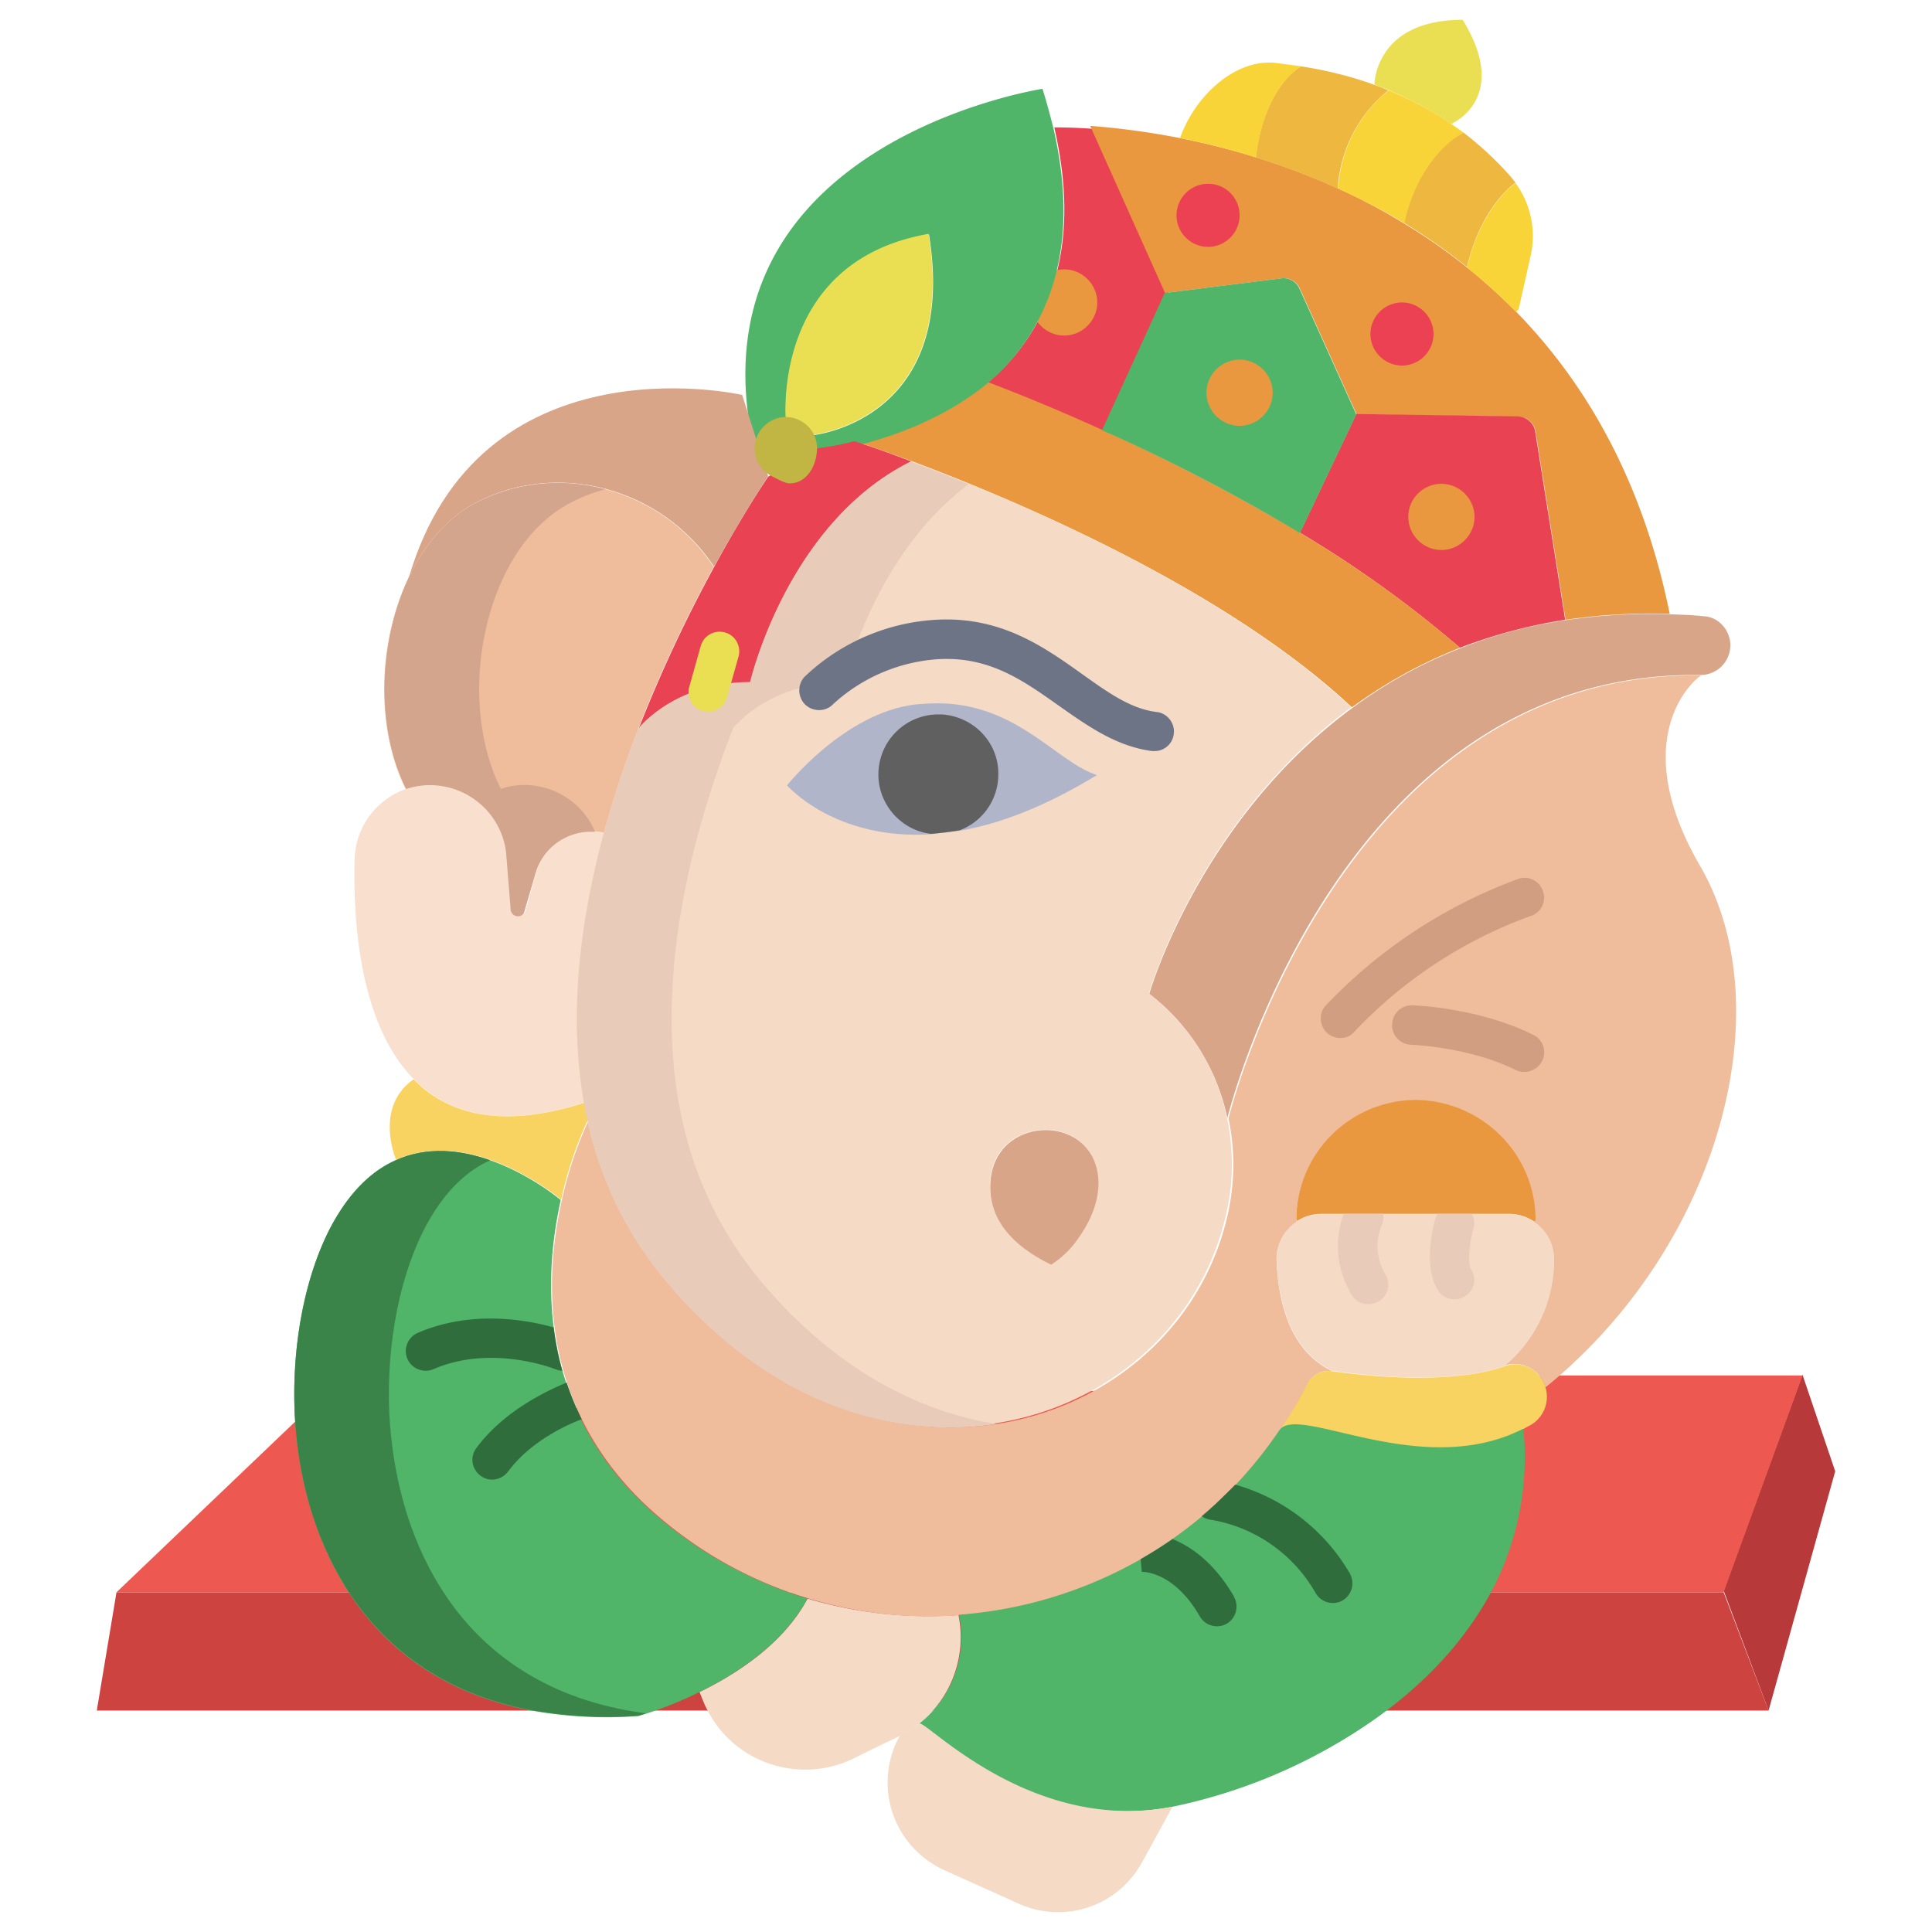 <svg xmlns="http://www.w3.org/2000/svg" fill-rule="evenodd" stroke-linejoin="round" stroke-miterlimit="2" clip-rule="evenodd" viewBox="0 0 120 120"><g fill-rule="nonzero"><path fill="#b73939" d="m111.955 85.385 2.033 5.998-4.138 14.862-2.792-7.444z"/><path fill="#cc4340" d="M107.058 98.9H7.236l-1.224 7.345H109.85z"/><path fill="#ed5950" d="M96.727 85.433 18.62 88.028 7.236 98.899h99.822l4.897-13.466z"/><path fill="#e94253" d="M68.056 8.014c-1.616-.122-2.571-.098-2.571-.098.783 3.427.783 6.267.245 8.618-.295 1.37-.833 2.693-1.543 3.917a13.039 13.039 0 0 1-2.889 3.355v.025s3.06 1.101 7.492 3.108l3.894-8.52z"/><path fill="#ea983f" d="M66.097 16.73c1.126 0 2.057.93 2.057 2.057 0 1.126-.931 2.055-2.057 2.055s-2.057-.929-2.057-2.055c0-1.152.931-2.057 2.057-2.057z"/><path fill="#d8a588" d="M107.476 40.089a1.85 1.85 0 0 1-1.837 1.836h-.024c-22.6-.295-29.381 27.519-29.381 27.519a13.182 13.182 0 0 0-4.849-7.713c.049-.194 3.183-10.845 12.634-17.775a28.929 28.929 0 0 1 6.709-3.697 28.893 28.893 0 0 1 6.537-1.738 35.567 35.567 0 0 1 6.464-.367c.686.024 1.396.048 2.105.122.907.049 1.642.857 1.642 1.813z"/><path fill="#efbd9c" d="M105.59 53.774c4.896 8.423 1.567 22.11-7.908 30.924a24.53 24.53 0 0 1-1.69 1.47 1.998 1.998 0 0 0-1.934-1.445c-.221 0-.44.024-.637.122a8.542 8.542 0 0 0 3.085-6.683 2.788 2.788 0 0 0-1.224-2.254l.074-.098a7.414 7.414 0 0 0-7.42-7.418 7.413 7.413 0 0 0-7.417 7.418l.048.074a2.757 2.757 0 0 0-1.273 2.449c.097 2.374.735 5.533 3.452 6.831a1.466 1.466 0 0 0-1.519.783c-.269.49-.636 1.176-1.126 1.983-.194.319-.391.638-.612.93a26.674 26.674 0 0 1-3.99 4.629 25.333 25.333 0 0 1-4.75 3.452 26.72 26.72 0 0 1-11.14 3.38c-3.16.244-6.342-.123-9.379-1.03a25.565 25.565 0 0 1-8.79-4.652c-7.931-6.39-7.737-14.837-6.537-20.102.368-1.713.932-3.379 1.666-4.97a22.679 22.679 0 0 0 4.847 9.99c13.05 15.572 32.125 9.23 34.914-4.456a14.074 14.074 0 0 0-.024-5.631s6.808-27.816 29.382-27.521c-.099-.05-4.897 3.55-.099 11.825z"/><path fill="#ea983f" d="M73.296 8.576c1.591.319 3.157.71 4.724 1.2a42.688 42.688 0 0 1 5.094 1.935c1.419.636 2.791 1.37 4.112 2.18a35.929 35.929 0 0 1 3.918 2.74 36.309 36.309 0 0 1 3.036 2.742c4.285 4.383 7.835 10.432 9.525 18.731v.026a35.558 35.558 0 0 0-6.464.367l-1.861-11.68a1.082 1.082 0 0 0-1.078-.93l-10.038-.148-3.526-7.809a1.084 1.084 0 0 0-1.15-.638l-7.223.907-4.652-10.382a48.48 48.48 0 0 1 5.583.76z"/><path fill="#e94253" d="m95.356 26.817 1.86 11.68c-2.227.342-4.431.93-6.536 1.738a70.954 70.954 0 0 0-9.942-7.15l3.502-7.37 10.038.147c.538.026 1.004.417 1.078.955z"/><path fill="#f5dac5" d="M82.084 75.419H93.74a2.795 2.795 0 0 1 2.79 2.743 8.573 8.573 0 0 1-3.085 6.683c-3.28 1.176-8.47.612-10.699.295-2.693-1.298-3.355-4.457-3.452-6.832-.05-.979.44-1.91 1.273-2.448.441-.295.98-.441 1.517-.441z"/><path fill="#f8d361" d="M95.992 86.168a2.03 2.03 0 0 1-.93 2.35c-.148.074-.294.146-.44.245-6.39 3.233-15.157.098-15.157.098.197-.293.416-.612.612-.931.49-.783.857-1.47 1.126-1.983a1.502 1.502 0 0 1 1.519-.783c2.204.317 7.394.857 10.7-.295.196-.072.415-.122.636-.122a1.95 1.95 0 0 1 1.934 1.42z"/><path fill="#ea983f" d="m95.38 75.786-.074.098a2.828 2.828 0 0 0-1.592-.49h-11.63c-.538 0-1.052.147-1.517.442l-.048-.074c0-4.114 3.33-7.42 7.417-7.444 4.114.05 7.444 3.355 7.444 7.468z"/><path fill="#f9d438" d="M94.132 11.368a5.588 5.588 0 0 1 .93 4.553l-.735 3.282-.171.17c-.955-.979-1.959-1.908-3.037-2.741.882-3.844 3.013-5.264 3.013-5.264z"/><path fill="#50b568" d="M70.725 96.917a26.472 26.472 0 0 0 4.749-3.452c1.519-1.373 2.841-2.939 3.991-4.628s8.79 3.159 15.156-.099a17.866 17.866 0 0 1-1.86 9.868c-1.714 3.33-4.359 6.047-7.371 8.177a33.822 33.822 0 0 1-12.56 5.436c-8.864 1.738-15.744-5.166-15.744-5.166a6.807 6.807 0 0 0 2.473-6.759 26.805 26.805 0 0 0 11.166-3.377z"/><path fill="#edb740" d="m93.837 10.976.295.367s-2.131 1.42-3.013 5.24a36.102 36.102 0 0 0-3.917-2.743c.759-3.428 2.717-5.166 3.697-5.607a20.85 20.85 0 0 1 2.938 2.743z"/><path fill="#ea983f" d="M89.528 30.05c1.126 0 2.057.93 2.057 2.055 0 1.128-.931 2.057-2.057 2.057s-2.057-.93-2.057-2.057c0-1.15.931-2.055 2.057-2.055z"/><path fill="#eadf53" d="M90.85 1.23c3.013 4.898-.71 6.465-.71 6.465a21.48 21.48 0 0 0-3.917-2.105c-.27-.123-.563-.221-.857-.343 0 .024 0-4.016 5.484-4.016z"/><path fill="#ea983f" d="M90.68 40.235a29.884 29.884 0 0 0-6.71 3.697c-8.007-7.492-21.106-12.953-27.374-15.303a112.674 112.674 0 0 0-3.55-1.248c2.155-.514 5.288-1.616 7.91-3.82v.025s3.06 1.101 7.491 3.109c4.21 1.886 8.325 4.04 12.29 6.39 3.527 2.107 6.856 4.481 9.943 7.15z"/><path fill="#f9d438" d="M90.14 7.695c.269.197.54.367.785.564-1.006.44-2.939 2.178-3.699 5.605-1.32-.807-2.717-1.517-4.112-2.153.146-2.376 1.272-4.604 3.133-6.097a20.508 20.508 0 0 1 3.893 2.081z"/><path fill="#edb740" d="M85.366 5.27c.294.099.588.221.857.344a8.532 8.532 0 0 0-3.134 6.097 42.662 42.662 0 0 0-5.093-1.935c.538-4.407 2.693-5.583 2.816-5.655 1.567.244 3.085.612 4.554 1.15z"/><path fill="#50b568" d="m80.714 17.93 3.526 7.81-3.502 7.37a114.477 114.477 0 0 0-12.29-6.391l3.893-8.52 7.222-.907c.49-.072.956.197 1.15.638z"/><path fill="#f9d438" d="M80.836 4.12c-.122.073-2.302 1.249-2.816 5.656a44.585 44.585 0 0 0-4.724-1.2c.857-2.473 3.28-4.897 5.876-4.676.562.074 1.126.146 1.664.22z"/><path fill="#ea983f" d="M76.993 22.337c1.126 0 2.057.93 2.057 2.056 0 1.127-.931 2.057-2.057 2.057s-2.057-.93-2.057-2.057c0-1.126.93-2.056 2.057-2.056z"/><path fill="#f5dac5" d="M65.264 78.53a5.292 5.292 0 0 0 1.738-1.715c.907-1.322 1.224-2.474 1.2-3.478-.122-4.26-6.44-4.21-6.709.05-.098 1.763.735 3.647 3.771 5.142zm6.097-16.823a13.056 13.056 0 0 1 4.847 7.713c.393 1.86.417 3.77.026 5.631-2.768 13.687-21.865 20.053-34.916 4.457a23.23 23.23 0 0 1-4.847-9.99c-.074-.343-.147-.71-.22-1.053-.956-5.51-.246-11.336 1.223-16.746a67.605 67.605 0 0 1 2.156-6.515c.072-.096 1.37-1.688 3.965-2.448.956-.293 1.96-.416 2.963-.416 0 0 2.277-9.892 9.99-13.71 6.268 2.325 19.367 7.81 27.373 15.302-9.377 6.93-12.512 17.58-12.56 17.775zM63.281 118.242l-4.676-2.105a4.818 4.818 0 0 1-.784-.442 5.958 5.958 0 0 1-1.935-7.883c.417-.22.833-.465 1.2-.759s6.88 6.88 15.744 5.166l-1.91 3.476a5.93 5.93 0 0 1-7.639 2.547z"/><path fill="#d8a588" d="M68.226 73.362c.025 1.005-.293 2.179-1.2 3.477a5.801 5.801 0 0 1-1.738 1.714c-3.06-1.493-3.893-3.38-3.77-5.141.27-4.261 6.562-4.31 6.708-.05z"/><path fill="#50b568" d="M53.315 27.65c-.831.22-1.688.367-2.545.465 0-.391-.122-.758-.319-1.077 0 0 9.133-.857 7.247-12.487-9.818 1.714-8.863 11.63-8.863 11.63-1.077 0-1.958.88-1.934 1.958a21.822 21.822 0 0 1-.538-3.33C45.016 8.529 64.75 5.517 64.75 5.517c.27.856.49 1.69.685 2.472.784 3.428.784 6.27.245 8.62-.293 1.37-.831 2.693-1.542 3.917a13.033 13.033 0 0 1-2.89 3.354c-2.669 2.155-5.802 3.233-7.933 3.77z"/><path fill="#f5dac5" d="M53.046 109.207c-3.378 1.666-7.492.295-9.157-3.085-.097-.17-.171-.367-.245-.538l-.195-.49c2.374-1.151 5.24-3.036 6.709-5.803a26.396 26.396 0 0 0 9.376 1.03c.514 2.544-.44 5.165-2.472 6.757a6.68 6.68 0 0 1-1.2.758c-.881.416-1.836.881-2.816 1.371z"/><path fill="#eadf53" d="M57.674 14.526c1.885 11.63-7.247 12.488-7.247 12.488a1.93 1.93 0 0 0-1.616-.857s-.955-9.917 8.863-11.63z"/><path fill="#e94253" d="M53.07 27.405c-.83.22-1.688.367-2.545.465L47.71 29.61s-1.47 2.129-3.356 5.607a88.662 88.662 0 0 0-4.676 10.014c.074-.098 1.37-1.69 3.966-2.448.955-.295 1.959-.417 2.964-.417 0 0 2.276-9.892 9.988-13.712-2.105-.807-3.452-1.224-3.526-1.248z"/><path fill="#50b568" d="M18.302 87.783c-.194-4.505.735-8.838 2.352-11.776 1.15-2.082 2.497-3.306 3.918-3.942 4.822-2.155 10.257 2.472 10.257 2.472-1.174 5.265-1.37 13.712 6.539 20.102a25.953 25.953 0 0 0 8.79 4.652c-1.495 2.767-4.359 4.652-6.71 5.804a23.942 23.942 0 0 1-3.795 1.493c-2.227.17-4.456.048-6.66-.343-5.483-1.028-9.206-3.918-11.508-7.615-2.03-3.257-3.01-7.1-3.183-10.847z"/><path fill="#d8a588" d="M46.092 24.515h-.072c-.32-.072-16.307-3.524-20.641 11.411.955-2.081 2.4-3.795 4.26-4.75 5.02-2.571 11.434-.907 14.715 4.016 1.91-3.478 3.356-5.608 3.356-5.608z"/><path fill="#efbd9c" d="M44.33 35.216a88.721 88.721 0 0 0-4.677 10.014 67.513 67.513 0 0 0-2.154 6.513 3.602 3.602 0 0 0-4.261 2.497l-.685 2.35a.462.462 0 0 1-.54.319.45.45 0 0 1-.317-.343l-.269-3.378a4.747 4.747 0 0 0-5.093-4.383 4.36 4.36 0 0 0-1.126.22c-1.886-3.77-1.738-9.059.122-13.05.956-2.082 2.399-3.796 4.261-4.75 5.043-2.596 11.458-.956 14.739 3.99z"/><path fill="#f9dfcd" d="M33.288 54.215a3.6 3.6 0 0 1 4.26-2.496c-1.469 5.435-2.203 11.262-1.224 16.746-5.167 1.69-8.497.734-10.626-1.444-3.33-3.38-3.771-9.671-3.673-13.614.048-2.62 2.204-4.7 4.847-4.676 2.448.05 4.481 1.958 4.652 4.383l.27 3.38a.462.462 0 0 0 .514.366c.171-.025.318-.148.344-.319z"/><path fill="#f8d361" d="M36.298 68.49c.05.368.123.71.221 1.052a23.733 23.733 0 0 0-1.664 4.971s-5.46-4.628-10.26-2.472v-.026s-1.37-3.207 1.053-4.945l.05-.024c2.105 2.153 5.435 3.108 10.6 1.444z"/><path fill="#c1b544" d="M50.427 26.769c.22.317.317.71.317 1.077 0 1.076-.636 2.178-1.688 2.178-.319 0-.857-.317-1.102-.44-.955-.465-1.372-1.641-.882-2.595.49-.955 1.641-1.372 2.596-.882.293.148.562.367.759.662z"/><path fill="#e8cbb8" d="M47.22 79.533a23.214 23.214 0 0 1-4.849-9.99c-.074-.344-.146-.711-.22-1.053-.956-5.509-.245-11.336 1.224-16.747a67.425 67.425 0 0 1 2.155-6.513c.073-.098 1.37-1.69 3.966-2.448.955-.295 1.959-.417 2.962-.417 0 0 1.812-7.908 7.713-12.29-1.347-.54-2.571-1.03-3.599-1.398-7.712 3.821-9.99 13.712-9.99 13.712-1.004 0-2.007.148-2.962.417-2.595.783-3.894 2.35-3.967 2.448a67.513 67.513 0 0 0-2.154 6.513c-1.47 5.435-2.204 11.263-1.225 16.748.05.367.123.71.221 1.051a22.682 22.682 0 0 0 4.849 9.99c6.267 7.493 13.956 9.917 20.54 8.89-4.993-.785-10.185-3.551-14.664-8.913z"/><path fill="#3a844a" d="M38.87 106.22c-5.484-1.029-9.207-3.917-11.508-7.614-2.032-3.233-2.987-7.076-3.183-10.823-.195-4.505.734-8.838 2.351-11.776 1.15-2.082 2.497-3.306 3.918-3.942-1.788-.636-3.893-.907-5.876 0-1.421.636-2.768 1.86-3.918 3.942-1.617 2.938-2.546 7.297-2.352 11.776.173 3.747 1.152 7.59 3.183 10.823 2.326 3.697 6.025 6.585 11.508 7.615 2.204.391 4.433.513 6.66.343 0 0 .172-.05.466-.148-.417-.049-.832-.123-1.25-.195z"/><path fill="#d3a58c" d="M32.602 48.755a4.46 4.46 0 0 0-1.494.245c-1.884-3.77-1.738-9.06.123-13.05.955-2.08 2.4-3.795 4.26-4.75.66-.343 1.371-.612 2.106-.809a11.14 11.14 0 0 0-7.982.809c-1.86.955-3.281 2.67-4.26 4.75-1.86 3.99-2.008 9.28-.123 13.05a4.767 4.767 0 0 1 5.999 3.036c.122.367.196.734.22 1.126l.27 3.38a.462.462 0 0 0 .513.367c.173-.024.32-.147.343-.32l.687-2.35a3.577 3.577 0 0 1 3.697-2.57c-.735-1.763-2.449-2.889-4.36-2.914z"/><path fill="#d19e82" d="M83.26 64.475c-.686 0-1.224-.54-1.224-1.225 0-.318.122-.612.343-.832a31.41 31.41 0 0 1 11.875-7.811 1.196 1.196 0 0 1 1.567.71 1.196 1.196 0 0 1-.71 1.568h-.024a28.495 28.495 0 0 0-10.946 7.172c-.22.271-.538.418-.88.418zM94.67 66.58c-.195 0-.368-.048-.538-.122-2.84-1.421-6.44-1.568-6.489-1.568a1.214 1.214 0 0 1-1.176-1.272c.025-.686.588-1.2 1.275-1.176.17 0 4.186.172 7.491 1.836.613.295.857 1.03.538 1.642-.194.391-.636.66-1.101.66z"/><path fill="#6d7486" d="M71.704 46.65h-.148c-2.228-.294-4.014-1.568-5.754-2.792-2.252-1.592-4.357-3.109-7.564-2.913a10.682 10.682 0 0 0-6.489 2.79c-.465.49-1.25.49-1.74.026a1.252 1.252 0 0 1-.048-1.714 12.909 12.909 0 0 1 8.129-3.55c4.065-.245 6.759 1.688 9.133 3.378 1.616 1.152 3.012 2.155 4.628 2.35.66.074 1.15.71 1.052 1.373a1.192 1.192 0 0 1-1.199 1.051z"/><path fill="#eadf53" d="M43.987 44.2a1.213 1.213 0 0 1-1.224-1.223c0-.123.024-.221.05-.318l.708-2.522a1.217 1.217 0 0 1 1.495-.857c.66.17 1.028.857.857 1.493l-.71 2.523a1.206 1.206 0 0 1-1.176.905z"/><path fill="#eb4152" d="M75.034 11.416a1.965 1.965 0 0 0-1.959 1.959c0 1.077.881 1.958 1.959 1.958s1.959-.88 1.959-1.958a1.949 1.949 0 0 0-1.96-1.959zM87.08 18.787a1.964 1.964 0 0 0-1.96 1.959c0 1.076.882 1.959 1.96 1.959s1.958-.883 1.958-1.96a1.964 1.964 0 0 0-1.959-1.958z"/><g fill="#306d3c"><path d="M34.488 85.042c.146.048.293.098.44.098a17 17 0 0 1-.538-2.693c-1.666-.466-5.094-1.102-8.447.341-.613.27-.907 1.005-.637 1.617a1.24 1.24 0 0 0 1.616.637c3.598-1.568 7.516-.025 7.566 0zM29.591 89.938c-.417.538-.295 1.297.245 1.714.538.416 1.297.294 1.714-.244l.024-.025c1.37-1.862 3.648-2.89 4.554-3.233a18.731 18.731 0 0 1-.931-2.276c-1.175.49-3.892 1.738-5.606 4.064zM72.83 95.594c-.636.441-1.298.857-1.983 1.248l.073.785h-.024c.074 0 2.007-.05 3.624 2.766a1.235 1.235 0 0 0 1.664.465 1.237 1.237 0 0 0 .465-1.665v-.025c-1.224-2.105-2.669-3.108-3.819-3.574zM83.824 97.7a11.997 11.997 0 0 0-7.1-5.485 55.38 55.38 0 0 1-1.25 1.224c-.27.245-.538.49-.832.734.171.123.368.197.563.221a9.254 9.254 0 0 1 6.512 4.554 1.237 1.237 0 0 0 1.666.465 1.237 1.237 0 0 0 .465-1.664c0-.025 0-.05-.024-.05z"/></g><path fill="#e8cbb8" d="M85.807 76.129c.098-.22.147-.49.098-.735h-2.448a5.84 5.84 0 0 0 .49 5.02c.34.588 1.101.758 1.688.415.588-.341.76-1.101.417-1.688l-.024-.026c-.54-.88-.612-2.007-.221-2.986zM91.364 78.822c-.195-.319-.122-1.517.147-2.497.098-.318.05-.637-.097-.93h-2.13c-.05.074-.073.17-.123.268-.147.49-.783 2.988.146 4.458.343.586 1.102.758 1.69.391s.735-1.102.367-1.69z"/><path fill="#b0b5ca" d="M58.507 43.687h-.197c-.49 0-.98.024-1.493.074-4.383.538-7.933 5.02-7.933 5.02s2.962 3.427 8.96 3.034l1.789-.219c2.424-.417 5.24-1.469 8.495-3.453-2.472-.807-4.87-4.31-9.621-4.456z"/><path fill="#606060" d="M62.007 48.094a3.708 3.708 0 0 1-2.398 3.476c-.588.099-1.176.173-1.788.221-2.032-.245-3.5-2.13-3.232-4.162a3.726 3.726 0 0 1 3.697-3.256h.197c1.983.123 3.55 1.738 3.524 3.721z"/></g></svg>